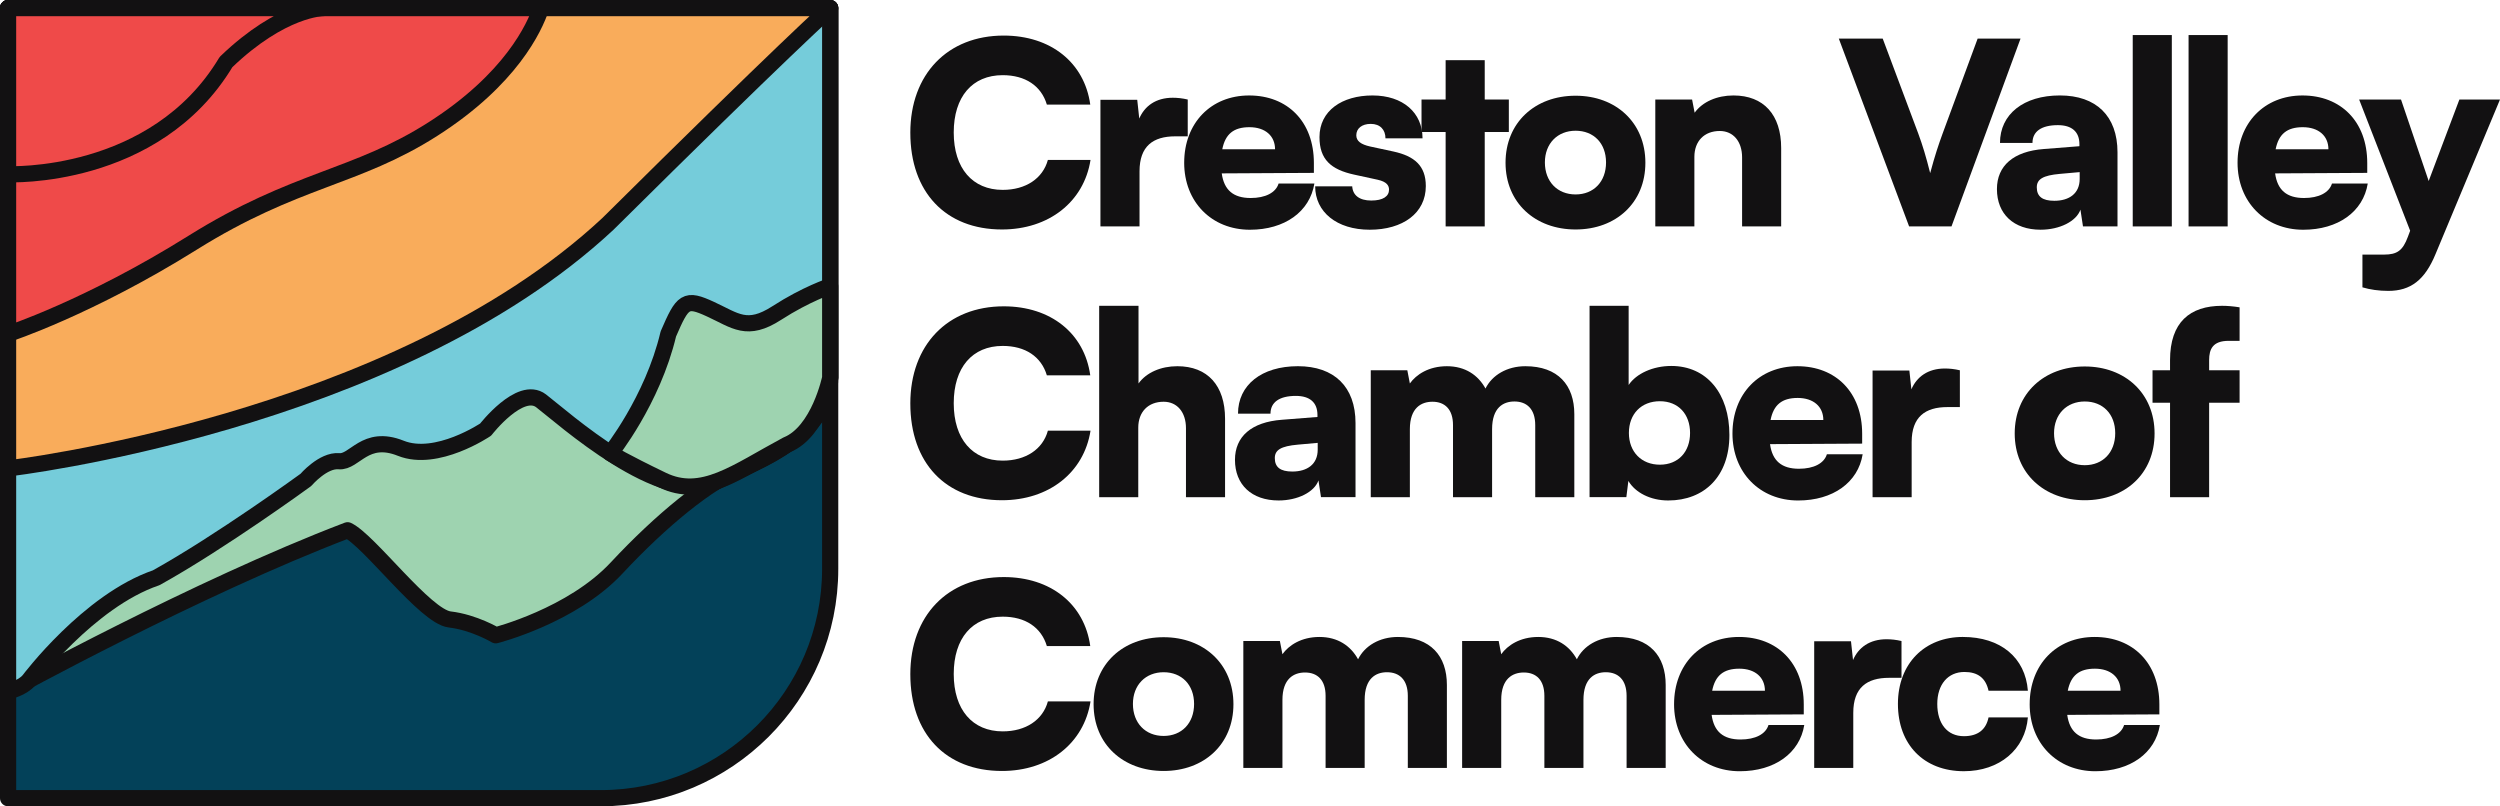 <svg xmlns="http://www.w3.org/2000/svg" id="Layer_1" data-name="Layer 1" viewBox="0 0 3009.65 970.64"><defs><style>      .cls-1 {        fill: #121112;      }      .cls-2 {        fill: #75ccda;      }      .cls-2, .cls-3, .cls-4, .cls-5, .cls-6 {        stroke: #121112;        stroke-linejoin: round;        stroke-width: 19.48px;      }      .cls-3 {        fill: #034159;      }      .cls-4 {        fill: #ef4a49;      }      .cls-5 {        fill: #9ed3b0;      }      .cls-6 {        fill: #f9ac5b;      }    </style></defs><g><path class="cls-1" d="M1095.9,159.84c0-70.59,44.91-117.02,112.44-117.02,56.53,0,97.16,32.39,104.19,83.11h-52.25c-6.72-22.62-25.97-35.44-53.15-35.44-36.67,0-58.97,25.97-58.97,69.05s22.6,69.05,58.97,69.05c27.79,0,48.28-13.75,54.37-36.05h51.34c-7.94,50.41-50.11,83.72-106.62,83.72-67.83,0-110.31-44.91-110.31-116.41Z"></path><path class="cls-1" d="M1429.87,164.12h-14.96c-26.89,0-43.08,11.91-43.08,42.16v66.31h-47.06V120.12h44.3l2.44,22.6c6.43-14.97,19.87-25.05,40.34-25.05,5.5,0,11.62.61,18.02,2.15v44.3Z"></path><path class="cls-1" d="M1425.6,195.89c0-47.65,32.07-80.96,78.22-80.96s77.91,31.46,77.91,81.27v11.92l-110.92.61c2.76,20.16,14.06,29.64,34.83,29.64,17.73,0,30.25-6.41,33.61-17.42h43.08c-5.5,33.92-35.76,55.62-77.61,55.62-46.14,0-79.13-33.61-79.13-80.67ZM1471.44,179.7h63.54c0-16.19-11.91-26.58-30.86-26.58s-29.03,8.24-32.68,26.58Z"></path><path class="cls-1" d="M1627.88,224.3c.61,10.69,8.56,17.12,22.92,17.12s21.4-5.19,21.4-13.14c0-4.58-2.45-9.47-13.75-11.92l-28.11-6.11c-28.11-6.11-41.87-18.32-41.87-45.22,0-31.77,27.2-50.11,63.87-50.11s60.19,20.77,60.19,51.63h-44.62c0-10.39-6.4-17.41-17.71-17.41-10.69,0-17.41,5.5-17.41,13.75,0,7.02,5.79,11,16.49,13.43l28.4,6.12c25.07,5.5,38.8,17.1,38.8,41.55,0,32.7-27.79,52.56-67.51,52.56s-65.69-21.4-65.69-52.25h44.59Z"></path><path class="cls-1" d="M1740.34,272.58v-113.66h-29.03v-39.11h29.03v-47.36h47.06v47.36h29.03v39.11h-29.03v113.66h-47.06Z"></path><path class="cls-1" d="M1896.79,115.23c48.58,0,84.02,32.38,84.02,80.66s-35.44,80.37-84.02,80.37-84.33-32.09-84.33-80.37,35.44-80.66,84.33-80.66ZM1896.79,234.08c21.7,0,36.66-15.28,36.66-38.5s-14.96-38.2-36.66-38.2-36.96,15.29-36.96,38.2,14.96,38.5,36.96,38.5Z"></path><path class="cls-1" d="M1992.75,272.58V119.81h44.29l3.07,15.88c9.46-13.14,26.88-20.77,46.74-20.77,36.35,0,57.43,23.21,57.43,63.25v94.41h-47.04v-83.11c0-19.25-10.69-31.78-26.88-31.78-18.64,0-30.56,12.23-30.56,31.17v83.72h-47.04Z"></path><path class="cls-1" d="M2213.67,46.48h52.86l42.78,114.27c5.19,14.06,9.47,28.11,14.35,47.67,5.82-21.7,10.08-34.22,14.98-47.67l42.16-114.27h51.64l-83.11,226.1h-51.02l-84.64-226.1Z"></path><path class="cls-1" d="M2404.03,227.67c0-28.11,19.86-45.52,56.53-48.28l42.77-3.37v-2.44c0-14.97-9.15-22.92-25.95-22.92-19.87,0-30.56,7.64-30.56,21.38h-39.11c0-34.53,28.42-57.13,72.11-57.13s69.36,24.75,69.36,68.44v89.22h-41.55l-3.06-20.16c-4.89,14.06-25.05,24.14-47.97,24.14-32.39,0-52.56-18.95-52.56-48.89ZM2503.64,215.44v-8.24l-23.82,2.13c-20.47,1.83-27.81,6.41-27.81,16.19,0,11.01,6.73,16.2,21.08,16.2,18.03,0,30.55-8.86,30.55-26.29Z"></path><path class="cls-1" d="M2567.51,272.58V42.2h47.06v230.38h-47.06Z"></path><path class="cls-1" d="M2634.73,272.58V42.2h47.06v230.38h-47.06Z"></path><path class="cls-1" d="M2693.7,195.89c0-47.65,32.09-80.96,78.22-80.96s77.91,31.46,77.91,81.27v11.92l-110.9.61c2.74,20.16,14.04,29.64,34.83,29.64,17.71,0,30.25-6.41,33.61-17.42h43.07c-5.48,33.92-35.74,55.62-77.61,55.62-46.13,0-79.13-33.61-79.13-80.67ZM2739.54,179.7h63.55c0-16.19-11.92-26.58-30.87-26.58s-29.03,8.24-32.68,26.58Z"></path><path class="cls-1" d="M2844.04,306.5h25.98c15.88,0,22.6-4.89,28.72-21.38l2.74-7.34-61.41-157.96h50.41l33.31,98.08,36.96-98.08h48.89l-77.61,186.07c-12.82,31.16-29.94,44.3-56.82,44.3-11.31,0-22.01-1.52-31.17-4.28v-39.41Z"></path><path class="cls-1" d="M1095.9,485.79c0-70.59,44.91-117.02,112.44-117.02,56.53,0,97.16,32.39,104.19,83.11h-52.25c-6.72-22.62-25.97-35.44-53.15-35.44-36.67,0-58.97,25.97-58.97,69.05s22.6,69.05,58.97,69.05c27.79,0,48.28-13.75,54.37-36.05h51.34c-7.94,50.41-50.11,83.72-106.62,83.72-67.83,0-110.31-44.91-110.31-116.41Z"></path><path class="cls-1" d="M1323.25,598.53v-230.38h47.36v93.49c9.47-13.14,26.88-20.77,46.74-20.77,36.37,0,57.45,23.21,57.45,63.25v94.41h-47.06v-83.11c0-19.25-10.69-31.78-26.88-31.78-18.64,0-30.55,12.23-30.55,31.17v83.72h-47.06Z"></path><path class="cls-1" d="M1486.73,553.62c0-28.11,19.86-45.52,56.52-48.28l42.78-3.37v-2.44c0-14.97-9.17-22.92-25.98-22.92-19.86,0-30.55,7.64-30.55,21.38h-39.11c0-34.53,28.42-57.13,72.11-57.13s69.36,24.75,69.36,68.44v89.22h-41.56l-3.05-20.16c-4.89,14.06-25.05,24.14-47.97,24.14-32.38,0-52.54-18.95-52.54-48.89ZM1586.33,541.39v-8.24l-23.83,2.13c-20.48,1.83-27.81,6.41-27.81,16.19,0,11.01,6.72,16.2,21.09,16.2,18.02,0,30.55-8.86,30.55-26.29Z"></path><path class="cls-1" d="M1650.21,598.53v-152.77h44l3.06,15.88c7.64-10.69,22.6-20.77,44.61-20.77s37.57,10.69,46.44,26.88c7.95-16.19,25.98-26.88,47.97-26.88,39.41,0,58.97,22.91,58.97,57.75v99.91h-47.06v-86.78c0-19.25-10.08-28.42-25.04-28.42-13.45,0-26.89,7.34-26.89,33.31v81.89h-47.06v-86.78c0-18.95-9.78-28.11-24.73-28.11-13.46,0-27.2,7.34-27.2,33v81.89h-47.06Z"></path><path class="cls-1" d="M1913.6,598.53v-230.38h47.06v95.32c9.15-13.74,29.33-22.91,51.32-22.91,42.78,0,69.98,33.29,69.98,83.11s-30.25,78.83-73.65,78.83c-21.38,0-39.72-9.47-47.97-23.53l-2.44,19.55h-44.3ZM1998.23,559.42c22.31,0,36.37-15.58,36.37-38.2s-14.06-38.2-36.37-38.2-37.27,15.29-37.27,38.2,15.28,38.2,37.27,38.2Z"></path><path class="cls-1" d="M2085.65,521.83c0-47.65,32.07-80.96,78.22-80.96s77.91,31.46,77.91,81.27v11.92l-110.92.61c2.76,20.16,14.06,29.64,34.83,29.64,17.73,0,30.25-6.41,33.61-17.42h43.08c-5.5,33.92-35.76,55.62-77.61,55.62-46.14,0-79.13-33.61-79.13-80.67ZM2131.49,505.65h63.54c0-16.19-11.91-26.58-30.86-26.58s-29.03,8.24-32.68,26.58Z"></path><path class="cls-1" d="M2359.41,490.07h-14.96c-26.89,0-43.08,11.91-43.08,42.16v66.31h-47.06v-152.46h44.3l2.44,22.6c6.43-14.97,19.87-25.05,40.34-25.05,5.5,0,11.62.61,18.02,2.15v44.3Z"></path><path class="cls-1" d="M2509.76,441.18c48.58,0,84.04,32.38,84.04,80.66s-35.45,80.37-84.04,80.37-84.33-32.09-84.33-80.37,35.44-80.66,84.33-80.66ZM2509.76,560.03c21.69,0,36.67-15.28,36.67-38.5s-14.98-38.2-36.67-38.2-36.98,15.29-36.98,38.2,14.98,38.5,36.98,38.5Z"></path><path class="cls-1" d="M2612.43,445.76v-12.23c0-45.52,23.85-65.38,62.65-65.38,6.4,0,13.74.61,21.08,1.83v40.34h-13.14c-19.25,0-23.53,10.08-23.53,23.21v12.23h36.67v39.11h-36.67v113.66h-47.06v-113.66h-21.08v-39.11h21.08Z"></path><path class="cls-1" d="M1095.9,811.72c0-70.57,44.91-117.02,112.44-117.02,56.53,0,97.16,32.39,104.19,83.11h-52.25c-6.72-22.62-25.97-35.44-53.15-35.44-36.67,0-58.97,25.97-58.97,69.05s22.6,69.05,58.97,69.05c27.79,0,48.28-13.75,54.37-36.05h51.34c-7.94,50.41-50.11,83.72-106.62,83.72-67.83,0-110.31-44.91-110.31-116.41Z"></path><path class="cls-1" d="M1400.84,767.11c48.58,0,84.04,32.38,84.04,80.66s-35.45,80.37-84.04,80.37-84.31-32.09-84.31-80.37,35.43-80.66,84.31-80.66ZM1400.84,885.97c21.7,0,36.67-15.28,36.67-38.5s-14.97-38.2-36.67-38.2-36.96,15.29-36.96,38.2,14.97,38.5,36.96,38.5Z"></path><path class="cls-1" d="M1496.8,924.47v-152.77h44l3.06,15.88c7.63-10.69,22.62-20.77,44.61-20.77s37.59,10.69,46.45,26.88c7.94-16.19,25.95-26.88,47.96-26.88,39.41,0,58.97,22.91,58.97,57.75v99.91h-47.04v-86.78c0-19.25-10.08-28.42-25.07-28.42-13.43,0-26.88,7.34-26.88,33.31v81.89h-47.04v-86.78c0-18.95-9.78-28.1-24.76-28.1-13.43,0-27.19,7.33-27.19,32.99v81.89h-47.06Z"></path><path class="cls-1" d="M1760.19,924.47v-152.77h44.01l3.05,15.88c7.64-10.69,22.62-20.77,44.62-20.77s37.57,10.69,46.44,26.88c7.94-16.19,25.97-26.88,47.96-26.88,39.43,0,58.98,22.91,58.98,57.75v99.91h-47.06v-86.78c0-19.25-10.08-28.42-25.05-28.42-13.45,0-26.89,7.34-26.89,33.31v81.89h-47.04v-86.78c0-18.95-9.78-28.1-24.75-28.1-13.45,0-27.2,7.33-27.2,32.99v81.89h-47.06Z"></path><path class="cls-1" d="M2015.35,847.77c0-47.65,32.07-80.96,78.22-80.96s77.91,31.46,77.91,81.27v11.92l-110.92.61c2.76,20.16,14.06,29.64,34.83,29.64,17.73,0,30.25-6.41,33.61-17.42h43.08c-5.5,33.92-35.76,55.62-77.61,55.62-46.14,0-79.13-33.61-79.13-80.67ZM2061.19,831.58h63.54c0-16.19-11.91-26.58-30.86-26.58s-29.03,8.24-32.68,26.58Z"></path><path class="cls-1" d="M2289.13,816h-14.97c-26.89,0-43.08,11.91-43.08,42.16v66.31h-47.04v-152.46h44.29l2.45,22.6c6.41-14.97,19.86-25.05,40.34-25.05,5.48,0,11.61.61,18.02,2.15v44.3Z"></path><path class="cls-1" d="M2363.07,766.81c45.23,0,75.17,24.75,78.22,64.77h-47.35c-3.37-15.28-12.84-22.62-29.03-22.62-19.86,0-32.7,14.97-32.7,38.5s11.91,38.8,32.07,38.8c16.51,0,26.59-7.63,29.65-22.6h47.35c-3.05,38.49-34.21,64.77-77,64.77-48.26,0-79.44-32.09-79.44-80.98s32.39-80.66,78.22-80.66Z"></path><path class="cls-1" d="M2443.45,847.77c0-47.65,32.07-80.96,78.22-80.96s77.91,31.46,77.91,81.27v11.92l-110.92.61c2.76,20.16,14.06,29.64,34.83,29.64,17.73,0,30.25-6.41,33.61-17.42h43.08c-5.5,33.92-35.76,55.62-77.61,55.62-46.14,0-79.13-33.61-79.13-80.67ZM2489.29,831.58h63.54c0-16.19-11.91-26.58-30.86-26.58s-29.03,8.24-32.68,26.58Z"></path></g><g><path class="cls-3" d="M9.74,9.74h989.69v675.04c0,152.4-123.73,276.12-276.12,276.12H9.74V9.74h0Z"></path><path class="cls-5" d="M9.74,832.32s226.86-124.69,408.69-193.96c25.98,12.12,93.51,103.9,122.95,107.37,29.44,3.46,55.42,19.05,55.42,19.05,0,0,91.78-23.38,145.47-80.96,53.68-57.58,110.83-104.34,150.66-119.92,39.83-15.59,106.5-53.68,106.5-109.1V9.74H9.74v822.58Z"></path><path class="cls-2" d="M35.11,818.63s71.6-95.4,153-123.11c77.93-43.29,180.1-117.76,180.1-117.76,0,0,20.78-24.24,39.83-22.51,19.05,1.73,31.17-32.9,74.47-15.59,43.29,17.32,102.17-22.51,102.17-22.51,0,0,41.56-53.68,66.67-34.63,25.11,19.05,146.5,129.16,211.16,97.13,64.66-32.02,122.2-48.64,136.92-124.84V9.74H9.74v822.58s17.34-3.63,25.37-13.7Z"></path><path class="cls-5" d="M734.86,545.61s50.71-63.1,69.75-143.63c17.32-40.12,20.78-43.58,50.8-29.73,30.02,13.85,43.87,27.71,79.66,4.62,35.79-23.09,64.36-32.33,64.36-32.33v110.25s-13.36,65-52.14,80.7c-61.82,33.12-102.05,65.65-149.98,42.4-46.2-22.23-62.45-32.3-62.45-32.3Z"></path><path class="cls-6" d="M9.74,563.9s464.11-53.68,722.14-294.4C941.42,61.69,999.43,9.74,999.43,9.74H9.74v554.16Z"></path><path class="cls-4" d="M9.74,401.98s97.24-31.71,221.93-109.64c124.69-77.93,196.29-77.39,289.8-137.14,93.51-59.75,122.09-122.09,129.88-145.47H9.74v392.24Z"></path><path class="cls-4" d="M9.74,209.76s176.64,7.79,262.36-135.08C339.64,9.74,388.99,9.74,388.99,9.74H9.74v200.02Z"></path></g></svg>